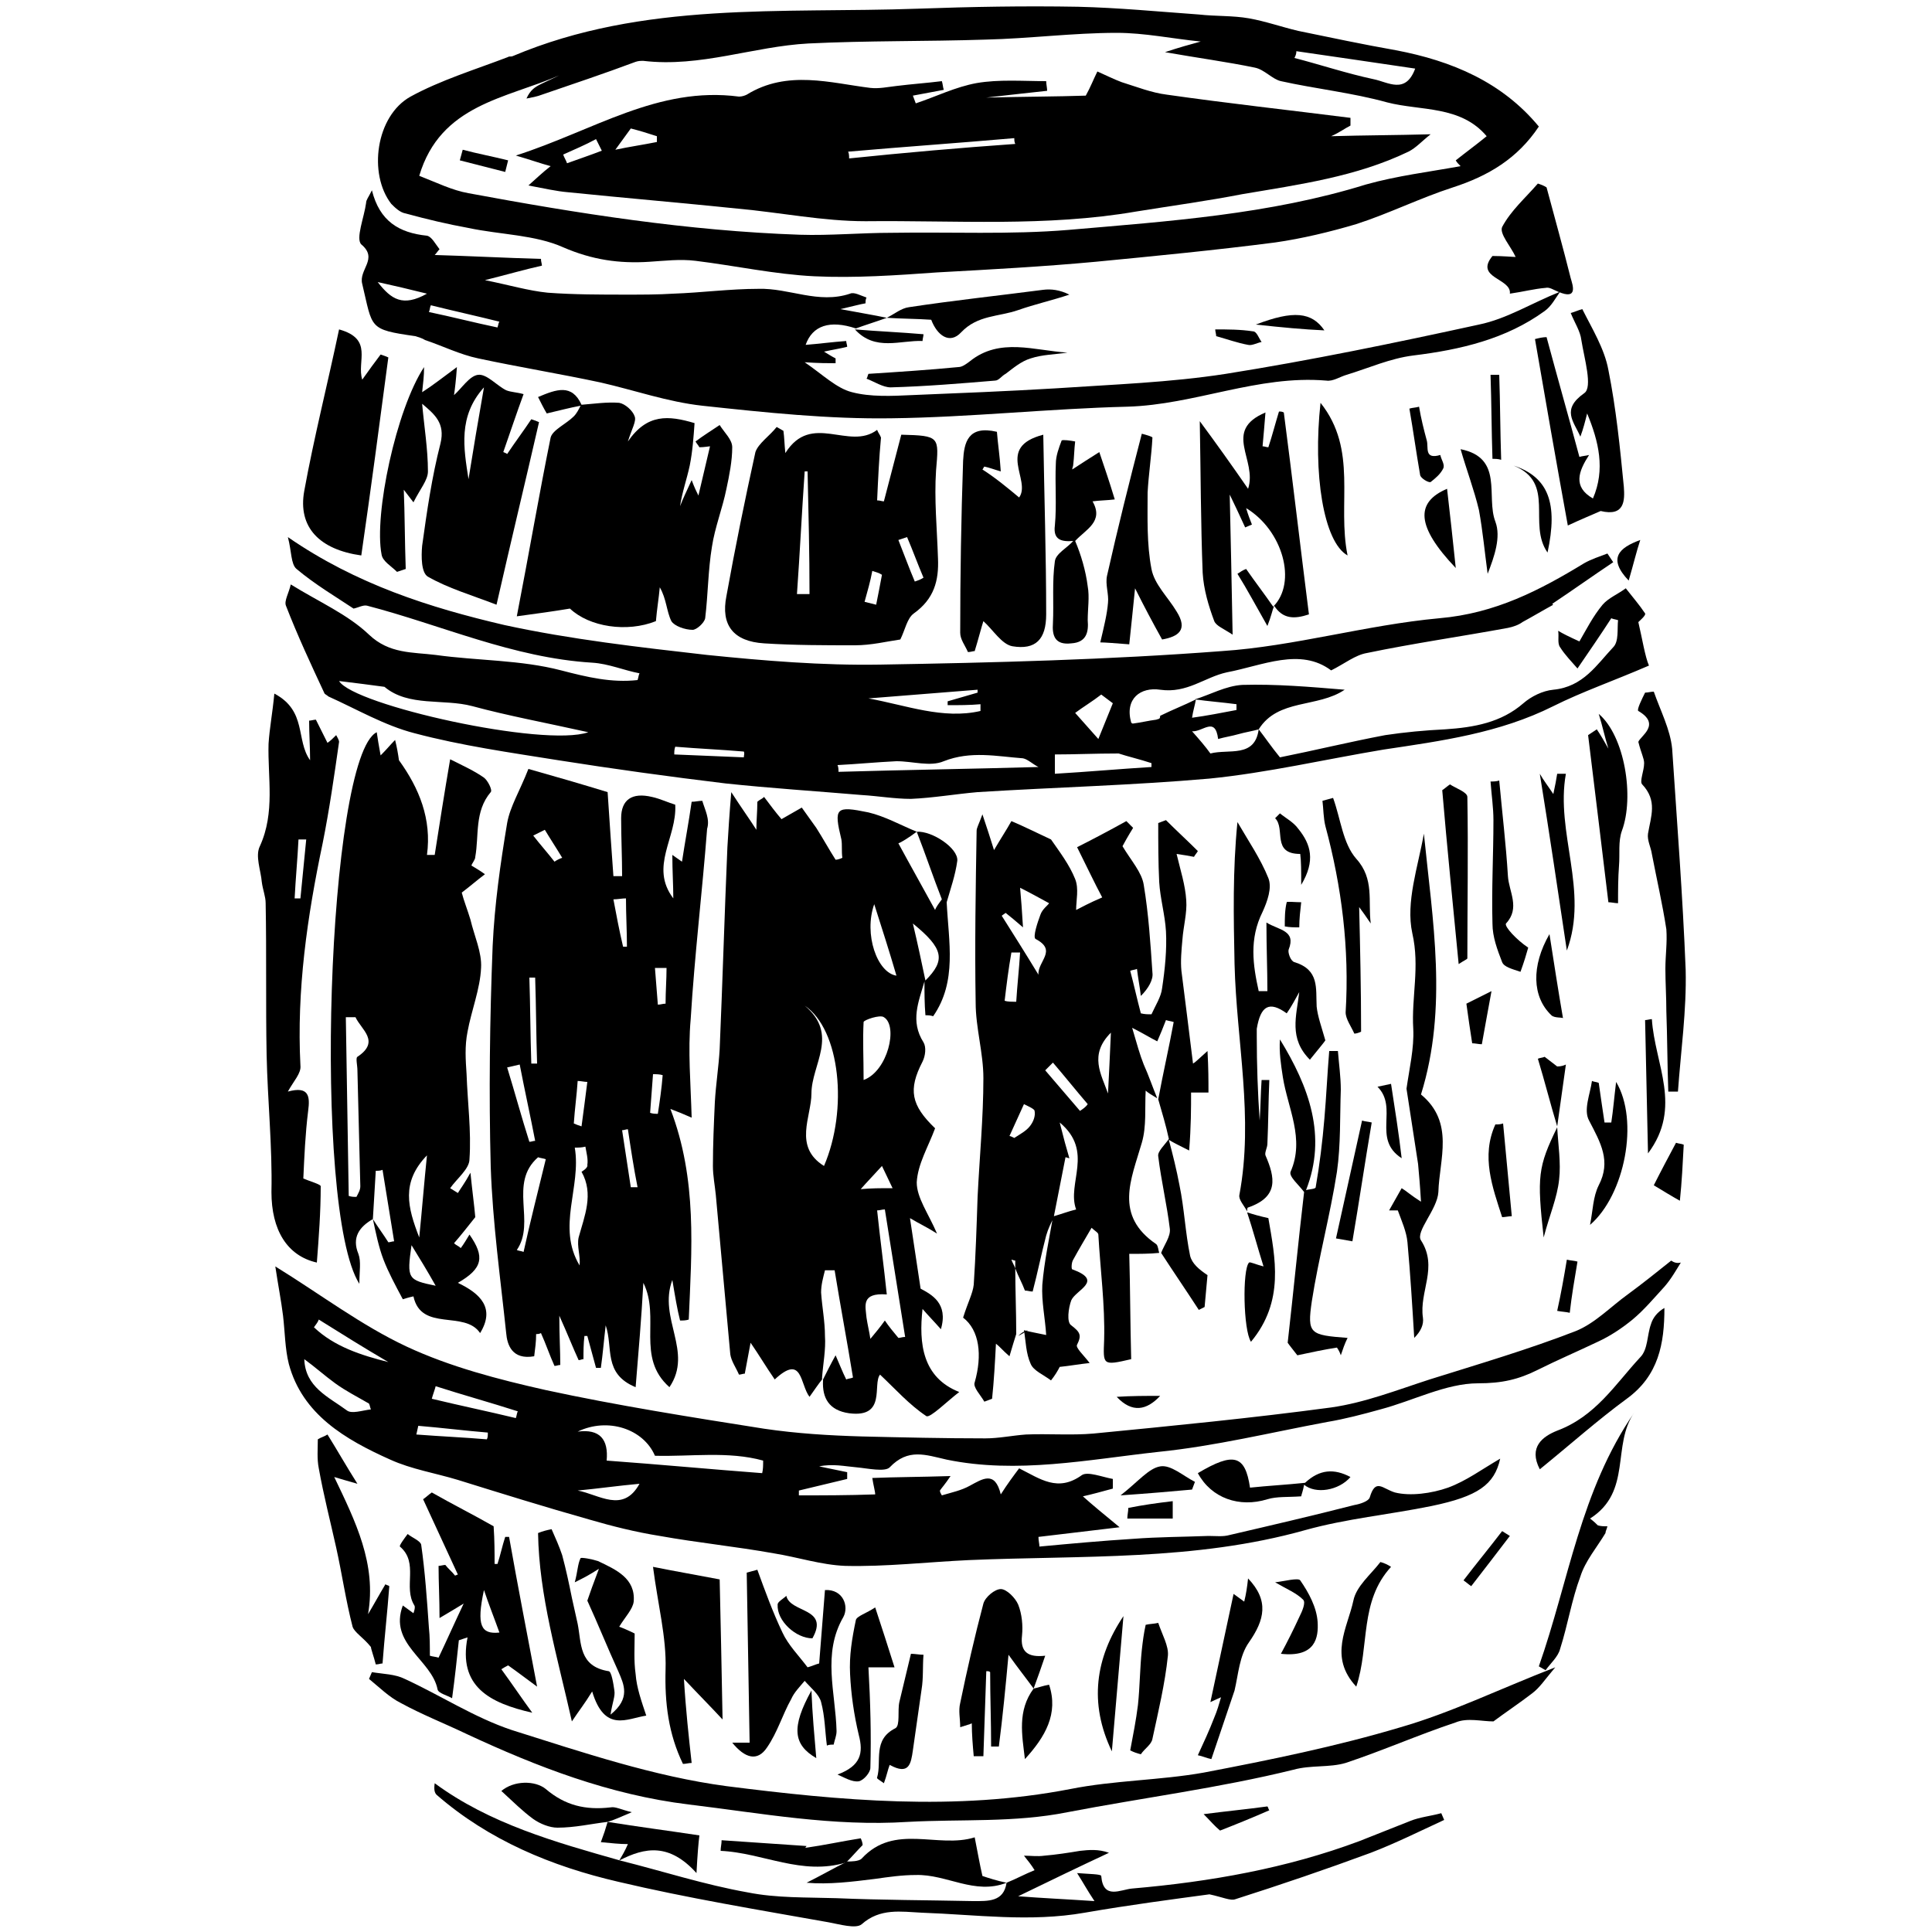 <?xml version="1.0" encoding="utf-8"?>
<!-- Generator: Adobe Illustrator 28.3.0, SVG Export Plug-In . SVG Version: 6.00 Build 0)  -->
<svg version="1.1" id="Layer_1" xmlns="http://www.w3.org/2000/svg" xmlns:xlink="http://www.w3.org/1999/xlink" x="0px" y="0px"
	 viewBox="0 0 200 200" style="enable-background:new 0 0 200 200;" xml:space="preserve">
<path d="M173,130.5c-1.5,1.2-3,2.4-4.5,3.5c-1.8,1.3-3.4,3-5.4,3.8c-4.9,1.9-10,3.4-15.1,5c-3.4,1.1-6.7,2.4-10.2,2.9
	c-8.2,1.1-16.4,1.9-24.6,2.7c-2.3,0.2-4.7,0-7,0.1c-1.4,0.1-2.8,0.4-4.2,0.4c-4.3,0-8.6-0.1-12.8-0.2c-3.4-0.1-6.7-0.3-10.1-0.8
	c-7.6-1.2-15.2-2.4-22.6-4c-4.9-1.1-9.9-2.4-14.4-4.5c-4.7-2.2-8.9-5.4-13.6-8.3c0.3,2,0.6,3.5,0.8,5.1c0.2,1.7,0.2,3.4,0.6,5
	c1.4,5.2,5.8,7.8,10.5,9.9c2.2,1,4.7,1.4,7,2.1c4.5,1.4,9,2.8,13.6,4.1c2.4,0.7,4.8,1.3,7.3,1.7c3.9,0.7,7.9,1.1,11.8,1.8
	c2.5,0.4,4.9,1.2,7.4,1.3c4.2,0.1,8.5-0.4,12.8-0.6c11.7-0.5,23.4,0.1,34.8-3.1c4.3-1.2,8.7-1.6,13.1-2.5c4.8-1,6.5-2.2,7.1-4.9
	c-1.9,1.1-3.5,2.3-5.4,3c-1.7,0.6-3.9,0.9-5.5,0.5c-1.3-0.4-2-1.5-2.6,0.5c-0.1,0.4-1,0.7-1.6,0.8c-4.3,1.1-8.6,2.1-12.9,3.1
	c-0.7,0.2-1.4,0.1-2.2,0.1c-2.6,0.1-5.2,0.1-7.8,0.3c-3.2,0.2-6.5,0.5-9.7,0.8c0-0.3-0.1-0.6-0.1-1c2.5-0.3,5-0.6,8.4-1
	c-1.7-1.4-2.8-2.3-3.8-3.2c0.9-0.2,2-0.5,3.1-0.8c0-0.3,0-0.7,0-1c-1.1-0.2-2.6-0.8-3.2-0.4c-2.5,1.8-4.3,0.4-6.5-0.7
	c-0.6,0.8-1.2,1.6-1.9,2.7c-0.6-2.5-1.9-1.6-3.2-0.9c-0.9,0.5-1.9,0.7-2.9,1c-0.1-0.2-0.2-0.3-0.2-0.5c0.2-0.3,0.5-0.6,1.1-1.5
	c-3.1,0.1-5.7,0.1-8.1,0.2c0.1,0.7,0.3,1.4,0.3,1.7c-2.9,0.1-5.4,0.1-7.9,0.1c0-0.2,0-0.3,0-0.5c1.7-0.4,3.3-0.8,5-1.2
	c0-0.2,0-0.5,0-0.7c-1-0.2-1.9-0.4-2.9-0.6c1.4-0.3,2.7,0,3.9,0.1c1.1,0.1,2.9,0.5,3.4,0c1.9-2,3.7-1.3,5.9-0.8
	c7.3,1.5,14.6,0,21.9-0.8c5.9-0.6,11.6-2,17.5-3.1c1.8-0.3,3.7-0.8,5.5-1.3c3.4-0.9,6.8-2.7,10.1-2.7c2.5,0,4.2-0.4,6.2-1.4
	c2-1,4.1-1.9,6.2-2.9c1.3-0.6,2.5-1.4,3.6-2.3c1.2-1,2.2-2.2,3.3-3.4c0.7-0.8,1.2-1.7,1.7-2.5C173.6,130.8,173.3,130.7,173,130.5z
	 M35.9,146c-1.9-1.4-4.3-2.4-4.4-5.3c1.1,0.8,2.1,1.7,3.2,2.5c1.1,0.8,2.3,1.4,3.5,2.1c0.1,0.2,0.1,0.4,0.2,0.6
	C37.5,146,36.4,146.4,35.9,146z M32.5,137.4c0.2-0.3,0.4-0.5,0.5-0.8c2.4,1.5,4.8,3,7.2,4.4C37.4,140.3,34.6,139.4,32.5,137.4z
	 M50.4,149c-2.3-0.2-4.7-0.3-7.3-0.5c0,0,0.2-0.9,0.2-0.9c2.4,0.2,4.8,0.5,7.2,0.7C50.5,148.6,50.5,148.8,50.4,149z M53.4,146.8
	c-2.9-0.7-5.8-1.3-8.7-2c0.1-0.4,0.3-0.9,0.4-1.3c2.8,0.9,5.7,1.7,8.5,2.6C53.5,146.3,53.5,146.5,53.4,146.8z M59.8,154.3
	c2.1-0.2,4.2-0.5,6.4-0.7C64.5,156.7,62,154.7,59.8,154.3z M78.9,152.5c-5.3-0.4-10.6-0.9-16.1-1.3c0.2-2.2-0.7-3.3-3-3
	c3.1-1.5,6.8-0.3,8,2.5c3.7,0.1,7.6-0.5,11.2,0.5C79,151.7,79,152.1,78.9,152.5z"/>
<path d="M129,52.6c0.2,0.7,0.4,1.2,0.6,1.7c-0.2,0.1-0.5,0.2-0.7,0.3c-0.6-1.3-1.2-2.6-1.6-3.4c0.1,4.3,0.2,9.1,0.3,14.5
	c-0.9-0.6-1.7-0.9-1.9-1.4c-0.6-1.6-1.1-3.3-1.2-5c-0.2-5.1-0.2-10.3-0.3-15.7c1.7,2.3,3.2,4.4,5,7c1-3-2.7-6,1.8-7.9
	c-0.1,1.3-0.2,2.4-0.3,3.5c0.2,0,0.4,0.1,0.6,0.1c0.4-1.2,0.7-2.4,1.1-3.7c0.2,0,0.3,0,0.5,0.1c0.9,6.9,1.7,13.8,2.6,20.9
	c-1.5,0.5-2.7,0.5-3.6-0.9c-0.2,0.5-0.3,1.1-0.7,2.1c-1.2-2.1-2.1-3.8-3.1-5.4c0.3-0.2,0.6-0.4,0.9-0.5c0.9,1.3,1.9,2.6,2.8,3.9
	C134.3,60.3,132.8,54.9,129,52.6z"/>
<path d="M65.8,173.3c-0.2-1.4-0.1-2.8-0.1-4.2c-0.6-0.3-1.3-0.6-1.6-0.7c0.6-1,1.4-1.8,1.5-2.6c0.2-2.4-1.8-3.3-3.7-4.2
	c-0.6-0.2-1.7-0.4-1.8-0.3c-0.3,0.6-0.3,1.4-0.6,2.5c1-0.5,1.4-0.7,2.5-1.4c-0.6,1.6-0.9,2.4-1.2,3.3h0c1.1,2.4,2.1,4.9,3.2,7.3
	c0.6,1.4,1.3,2.8-0.8,4.5c0.2-1.3,0.5-1.9,0.4-2.5c-0.1-0.7-0.3-2-0.6-2c-3.1-0.5-2.8-2.9-3.2-4.9c-0.2-0.9-0.4-1.8-0.6-2.7
	c0,0,0,0,0,0c-0.3-1.5-0.6-2.9-1-4.4c-0.3-0.9-0.7-1.8-1.1-2.7c-0.5,0.1-0.9,0.2-1.4,0.4c0.1,6.5,2,12.8,3.5,19.5
	c0.8-1.2,1.3-1.8,2.1-3.1c1.3,4.3,3.6,2.8,5.6,2.5C66.4,176.1,65.9,174.7,65.8,173.3z"/>
<path d="M169.6,64.4c0.2-0.2,0.8-0.7,0.7-0.9c-0.6-0.9-1.3-1.7-2-2.6c-0.8,0.6-1.8,1-2.4,1.7c-1,1.2-1.7,2.6-2.4,3.8
	c-1.1-0.5-1.7-0.8-2.2-1.1c0.1,0.6-0.1,1.3,0.2,1.7c0.5,0.8,1.2,1.5,1.8,2.2c1.3-1.9,2.4-3.5,3.5-5.2c0.2,0.1,0.4,0.1,0.7,0.2
	c-0.1,0.9,0.1,2.2-0.5,2.8c-1.7,1.8-3.1,4.1-6.2,4.4c-1.1,0.1-2.3,0.7-3.1,1.4c-2.3,2-5.1,2.5-8.1,2.7c-2.1,0.1-4.2,0.3-6.2,0.6
	c-3.7,0.7-7.4,1.6-10.9,2.3c-0.9-1.1-1.5-2-2.2-2.9c0,0,0,0,0,0c-0.4,3-3.1,2-5,2.5c-0.5-0.7-1.1-1.4-1.9-2.3
	c1.1,0.1,2.4-1.6,2.7,0.8c0.7-0.2,1.4-0.3,2.1-0.5c0.7-0.2,1.4-0.3,2.1-0.5c0,0,0,0,0,0l0,0l0,0c2-3.2,6.1-2.2,8.9-4.1
	c-3.6-0.3-7.1-0.6-10.6-0.5c-1.7,0.1-3.3,1-4.9,1.5c0,0,0,0,0,0c1.4,0.2,2.8,0.3,4.3,0.5c0,0.2,0,0.4,0,0.6
	c-1.6,0.3-3.1,0.6-4.6,0.8c0.1-0.7,0.3-1.3,0.4-1.9c0,0,0,0,0,0l0,0c-1.2,0.6-2.5,1.1-3.7,1.7c0,0.4-0.2,0.3-0.4,0.4
	c-0.8,0.1-1.6,0.3-2.4,0.4c-0.1,0-0.1,0-0.2-0.1c-0.7-2.5,1-3.7,3-3.4c2.8,0.4,4.6-1.3,6.9-1.8c3.7-0.7,7.6-2.6,10.8-0.2
	c1.4-0.7,2.5-1.6,3.7-1.8c4.8-1,9.7-1.7,14.6-2.6c0.5-0.1,1.1-0.3,1.5-0.6c1.1-0.6,2.1-1.2,3.2-1.8c0,0-0.1,0-0.1-0.1
	c2.1-1.4,4.2-2.9,6.3-4.3c-0.2-0.3-0.4-0.6-0.6-0.9c-0.8,0.3-1.7,0.6-2.4,1c-4.6,2.8-9.2,5.2-15,5.7c-7.6,0.7-15,2.9-22.5,3.4
	c-11.8,0.9-23.6,1.2-35.4,1.4c-6,0.1-12-0.4-17.9-1c-7-0.8-14.1-1.6-21-3.1c-7.7-1.8-15.3-4.2-22.4-9.1c0.4,1.5,0.3,2.8,0.9,3.3
	c1.9,1.6,4.1,2.9,5.9,4.1c0.5-0.1,1-0.4,1.4-0.3c7.7,2,15.1,5.4,23.3,5.9c1.7,0.1,3.3,0.8,4.9,1.1c-0.1,0.2-0.1,0.4-0.2,0.7
	c-2.7,0.3-5.2-0.3-7.9-1c-4.2-1.1-8.7-1-13-1.6c-2.4-0.3-4.8-0.1-6.9-2.1c-2.2-2.1-5.2-3.4-8.1-5.2c-0.2,0.9-0.7,1.7-0.5,2.2
	c1.2,3.1,2.6,6.1,4,9.1c0.1,0.1,0.3,0.2,0.4,0.3c2.9,1.3,5.8,3,8.9,3.8c4.9,1.3,9.9,2,14.9,2.8c5.7,0.9,11.5,1.7,17.3,2.4
	c4.7,0.5,9.4,0.8,14.1,1.2c1.7,0.1,3.4,0.4,5.1,0.4c2.3-0.1,4.6-0.5,6.9-0.7c8-0.5,16-0.7,24-1.4c6-0.6,12-2,18-3
	c6-0.9,12-1.7,17.6-4.5c3-1.5,6.2-2.6,9.9-4.2C170.3,68,170,66.1,169.6,64.4z M35.1,70.5c1.7,0.2,3.2,0.4,4.7,0.6
	c2.5,2.1,6.1,1.2,9.1,2c3.7,1,7.5,1.7,12,2.7C56.3,77.4,36.6,73,35.1,70.5z M114,71.9c0.4,0.3,0.8,0.6,1.2,0.9
	c-0.5,1.2-1,2.5-1.5,3.7c-0.8-0.9-1.6-1.8-2.4-2.7C112.1,73.2,113.1,72.6,114,71.9z M101.2,71.4c0,0.1,0,0.2,0,0.3
	c-1,0.3-2.1,0.6-3.1,0.9c0,0.1,0,0.3,0,0.4c1.1,0,2.3,0,3.4-0.1c0,0.2,0,0.4,0,0.7c-3.9,0.9-7.7-0.6-11.6-1.3
	C93.7,72,97.4,71.7,101.2,71.4z M77,78.4c-2.4-0.1-4.8-0.2-7.2-0.3c0-0.3,0-0.5,0.1-0.8c2.4,0.2,4.8,0.3,7.1,0.5
	C77.1,78,77,78.2,77,78.4z M86.8,79.9c0-0.2,0-0.5-0.1-0.7c2-0.1,4-0.3,6.1-0.4c1.7,0,3.5,0.6,4.9,0c2.8-1.1,5.5-0.5,8.2-0.3
	c0.5,0.1,1,0.6,1.6,0.9C100.4,79.6,93.6,79.7,86.8,79.9z M109.2,80.1c0-0.6,0-1.3,0-2c2.1,0,4.1-0.1,6.6-0.1c0.9,0.3,2.2,0.6,3.4,1
	c0,0.1,0,0.2,0,0.4C115.9,79.6,112.6,79.9,109.2,80.1z"/>
<path d="M72.7,82.9c-0.4,0-0.7,0.1-1.1,0.1c-0.3,2.1-0.7,4.2-1,6.2c0,0-0.3-0.2-1-0.7c0,1.7,0.1,3.1,0.1,4.5
	c-2.5-3.3,0.4-6.3,0.2-9.7c-0.7-0.2-1.5-0.6-2.4-0.8c-2.1-0.5-3.2,0.3-3.2,2.2c0,2,0.1,4,0.1,6c-0.3,0-0.6,0-0.9,0
	c-0.2-2.8-0.4-5.6-0.6-8.7c-2.6-0.8-5.7-1.7-8.2-2.4c-0.9,2.3-1.9,3.9-2.2,5.6c-0.7,4.2-1.3,8.4-1.5,12.7
	c-0.3,7.6-0.4,15.3-0.2,22.9c0.2,5.8,1,11.5,1.6,17.2c0.1,1.2,0.6,2.8,2.9,2.4c0.1-0.8,0.2-1.5,0.2-2.3c0.2,0,0.3,0,0.5-0.1
	c0.5,1.1,0.9,2.3,1.4,3.4c0.2,0,0.4-0.1,0.6-0.1c0-1.5-0.1-3-0.1-5.1c0.9,2,1.4,3.3,2,4.6c0.2,0,0.3-0.1,0.5-0.1
	c0-0.8,0-1.6,0.1-2.4c0.1,0,0.2,0,0.3,0c0.3,1.1,0.6,2.2,0.9,3.3c0.2,0,0.3,0,0.5,0c0.2-1.4,0.3-2.7,0.5-4.4c0.8,2.3-0.3,5,3.1,6.4
	c0.3-3.7,0.6-7.1,0.8-10.8c1.8,3.6-0.8,7.7,2.7,10.8c2.5-3.7-1.2-7.1,0.3-11.1c0.3,1.8,0.5,3,0.8,4.2c0.3,0,0.6,0,0.9-0.1
	c0.3-7.2,0.9-14.5-1.9-21.8c0.8,0.3,1.3,0.5,2.2,0.9c-0.1-3.6-0.4-6.9-0.1-10.2c0.4-6.6,1.2-13.2,1.7-19.7
	C73.5,84.8,73,83.9,72.7,82.9z M54.8,101.2c0.2,0,0.4,0,0.6,0c0.1,3,0.1,5.9,0.2,8.9c-0.2,0-0.4,0-0.6,0
	C54.9,107.2,54.9,104.2,54.8,101.2z M52.5,110.5c0.4-0.1,0.9-0.2,1.3-0.3c0.5,2.6,1.1,5.3,1.6,7.9c-0.2,0-0.4,0.1-0.6,0.1
	C54,115.7,53.3,113.1,52.5,110.5z M54.2,129.6c-0.2-0.1-0.5-0.1-0.7-0.2c2-2.9-0.9-6.9,2.2-9.6c0.3,0.1,0.5,0.1,0.8,0.2
	C55.7,123.3,54.9,126.4,54.2,129.6z M57.4,89.2c-0.7-0.9-1.5-1.8-2.2-2.7c0.4-0.2,0.8-0.4,1.2-0.6c0.6,1,1.2,1.9,1.8,2.9
	C57.9,88.9,57.7,89,57.4,89.2z M60.2,121.3c1.3,2.3,0.3,4.6-0.3,6.8c-0.2,0.9,0.2,1.9,0.1,2.9c-2.4-4,0.2-8.1-0.5-12.2
	c0.4,0,0.7,0,1.1-0.1c0.1,0.6,0.3,1.3,0.2,1.9C60.9,120.9,60.2,121.3,60.2,121.3z M60.2,116.6c-0.3-0.1-0.6-0.2-0.8-0.3
	c0.1-1.5,0.3-2.9,0.4-4.4c0.3,0,0.7,0.1,1,0.1C60.6,113.6,60.4,115.1,60.2,116.6z M63.5,93.1c0.4,0,0.9-0.1,1.3-0.1
	c0,1.7,0.1,3.3,0.1,5c-0.1,0-0.3,0-0.4,0C64.1,96.3,63.8,94.7,63.5,93.1z M65.3,122.9c-0.3-2-0.6-3.9-0.9-5.9c0.2,0,0.4-0.1,0.6-0.1
	c0.3,2,0.6,4,1,6C65.7,122.9,65.5,122.9,65.3,122.9z M68.1,115.3c-0.3,0-0.5,0-0.8-0.1c0.1-1.3,0.2-2.7,0.3-4c0.3,0,0.7,0,1,0.1
	C68.5,112.6,68.3,114,68.1,115.3z M68.9,103.9c-0.3,0-0.5,0.1-0.8,0.1c-0.1-1.3-0.2-2.5-0.3-3.8c0.4,0,0.8,0,1.2,0
	C69,101.4,68.9,102.6,68.9,103.9z"/>
<g>
	<path d="M123.3,113.1c0.8,0,1.3,0,1.8,0c0-1.3,0-2.5-0.1-4.3c-1,0.9-1.3,1.2-1.5,1.3c-0.4-3.3-0.8-6.4-1.2-9.6
		c-0.1-1,0-2.1,0.1-3.2c0.1-1.4,0.5-2.8,0.4-4.1c-0.1-1.6-0.6-3.1-1-4.8c0.7,0.1,1.3,0.2,1.8,0.3c0.1-0.2,0.3-0.4,0.4-0.6
		c-1.1-1.1-2.2-2.1-3.3-3.2c-0.3,0.1-0.5,0.2-0.8,0.3c0,2,0,4.1,0.1,6.1c0.1,1.7,0.6,3.4,0.7,5.1c0.1,1.9-0.1,3.9-0.4,5.9
		c-0.1,0.9-0.7,1.8-1.1,2.7c-0.4,0-0.7,0-1.1-0.1c-0.4-1.5-0.7-2.9-1.1-4.4c0.2-0.1,0.5-0.1,0.7-0.2c0.1,0.9,0.3,1.9,0.4,2.8
		c0.8-0.8,1.3-1.7,1.2-2.4c-0.2-3-0.4-6.1-0.9-9.1c-0.2-1.3-1.3-2.5-2.2-4c0.1-0.2,0.6-1.1,1.1-1.9c-0.2-0.2-0.5-0.5-0.7-0.7
		c-1.8,1-3.7,2-5.1,2.7c1,2,1.8,3.7,2.6,5.2c-1.4,0.6-2.1,1-2.7,1.3c0-1,0.3-2.2-0.1-3.2c-0.6-1.5-1.6-2.8-2.5-4.1
		c-1.3-0.6-2.9-1.4-4.1-1.9c-0.5,0.9-1.1,1.8-1.8,3c-0.4-1.3-0.7-2.2-1.2-3.7c-0.4,1.1-0.6,1.4-0.6,1.7c-0.1,5.9-0.2,11.9-0.1,17.8
		c0,2.6,0.8,5.2,0.8,7.8c0,4.1-0.4,8.2-0.6,12.3c-0.1,3-0.2,6.1-0.4,9.1c-0.1,0.9-0.6,1.8-1.1,3.4c1.7,1.3,2,3.9,1.2,6.7
		c-0.2,0.5,0.6,1.3,1,2c0.3-0.1,0.5-0.2,0.8-0.3c0.2-1.9,0.3-3.8,0.4-5.7c0.4,0.3,0.7,0.7,1.4,1.3c0.3-1,0.5-1.7,0.7-2.3
		c0-2.3-0.1-4.6-0.1-6.8c-0.1-0.3-0.3-0.6-0.4-0.9c0.1,0,0.3,0.1,0.4,0.1c0,0.3,0,0.5,0,0.8c0.3,0.8,0.7,1.5,1,2.3
		c0.3,0,0.5,0.1,0.8,0.1c0.5-1.9,0.9-3.9,1.4-5.8c0.2-0.7,0.5-1.3,0.8-1.9c0,0,0-0.1,0-0.1l0,0c0,0,0,0,0,0c0,0,0,0,0,0
		c0.4-2,0.8-4.1,1.2-6.1c0.1,0,0.3,0.1,0.4,0.1c-0.3-1-0.6-2.1-1-3.7c3.6,3,0.7,6.3,1.7,9c-0.8,0.2-1.6,0.5-2.3,0.7c0,0,0,0,0,0
		c0,0,0,0.1-0.1,0.1c-0.4,2.3-0.9,4.6-1.1,7c-0.1,1.7,0.3,3.5,0.4,5.2c-0.9-0.2-1.6-0.3-2.3-0.5c0.2,1.2,0.2,2.4,0.7,3.5
		c0.3,0.7,1.3,1.1,2.1,1.7c0.4-0.5,0.7-1,0.9-1.4c1-0.1,2.1-0.3,3.1-0.4c-0.6-0.8-1.5-1.6-1.3-1.9c0.5-1,0.3-1.3-0.6-2
		c-0.5-0.3-0.3-1.8,0-2.6c0.5-1.1,3.4-2,0.1-3.2c-0.1,0-0.1-0.7,0.1-1c0.6-1.1,1.2-2.1,1.9-3.3c0.3,0.3,0.7,0.5,0.7,0.7
		c0.2,3.6,0.7,7.3,0.6,10.9c-0.1,2.6-0.2,2.7,2.8,2c-0.1-3.7-0.1-7.4-0.2-10.9c1,0,2.1,0,3.1-0.1c-0.1-0.3-0.1-0.7-0.3-0.9
		c-4.4-3-2.6-6.7-1.5-10.5c0.5-1.7,0.3-3.6,0.4-5.4c0.2,0.2,0.7,0.5,1.2,0.8c-0.5-1.2-0.9-2.4-1.4-3.5c-0.4-1-0.7-2.1-1.2-3.8
		c1.2,0.6,1.8,1,2.6,1.4c0.3-0.7,0.6-1.4,0.9-2.2c0.3,0.1,0.5,0.1,0.8,0.2c-0.5,2.7-1.1,5.3-1.6,8c0.4,1.4,0.8,2.7,1.1,4.1
		c-0.4,0.6-1.2,1.3-1.1,1.8c0.3,2.5,0.9,5,1.2,7.5c0.1,0.8-0.6,1.7-0.9,2.5c0,0,0,0,0,0c1.3,2,2.6,3.9,3.9,5.9
		c0.2-0.1,0.4-0.2,0.6-0.3c0.1-1.1,0.2-2.2,0.3-3.3c-0.9-0.6-1.6-1.2-1.8-2c-0.5-2.4-0.6-4.9-1.1-7.3c-0.3-1.6-0.7-3.2-1.1-4.7
		c0.5,0.3,1.1,0.6,2.1,1.1C123.3,116.6,123.3,114.7,123.3,113.1z M104,103.6c0.2-1.7,0.4-3.3,0.7-5c0.3,0,0.6,0,0.9,0
		c-0.1,1.7-0.3,3.4-0.4,5.1C104.7,103.7,104.3,103.7,104,103.6z M106.6,116.6c-0.4,0.5-1,0.8-1.6,1.2c-0.2-0.1-0.4-0.2-0.5-0.2
		c0.5-1.1,1-2.2,1.5-3.3c0.4,0.2,1.1,0.5,1.1,0.7C107.2,115.5,107,116.1,106.6,116.6z M103.7,94.8c0.1-0.1,0.3-0.2,0.4-0.3
		c0.5,0.4,1,0.8,1.8,1.5c-0.1-1.7-0.2-3-0.3-4.1c1,0.5,1.9,1,3,1.6c-0.1,0.2-0.7,0.6-0.9,1.2c-0.3,0.8-0.8,2.3-0.5,2.5
		c2.3,1.2,0.2,2.3,0.3,3.7C106.1,98.6,104.9,96.7,103.7,94.8z M111.8,115c-1.2-1.4-2.4-2.8-3.6-4.2c0.3-0.3,0.5-0.5,0.8-0.8
		c1.2,1.4,2.4,2.9,3.6,4.3C112.4,114.6,112.1,114.8,111.8,115z M114.7,113.2c-0.7-2-2-4,0.3-6.3
		C114.9,109.3,114.8,111.2,114.7,113.2z"/>
	<path d="M106.4,137.7c-0.3,0.2-0.6,0.4-1,0.6C105.7,138,106,137.8,106.4,137.7L106.4,137.7z"/>
</g>
<path d="M153.1,33.6c-8.7,1.9-17.4,3.7-26.2,5.1c-5.8,0.9-11.7,1.1-17.6,1.5c-5,0.3-10,0.5-14.9,0.7c-2.1,0.1-4.3,0.2-6.2-0.3
	c-1.6-0.4-3-1.8-4.9-3.1c1.5,0.1,2.4,0.1,3.2,0.1c0-0.2,0-0.3,0-0.5c-0.4-0.2-0.7-0.4-1.2-0.7c0.9-0.2,1.6-0.3,2.4-0.5
	c0-0.2-0.1-0.4-0.1-0.6c-1.4,0.1-2.9,0.3-4.2,0.4c0.7-2,2.5-2.6,5.2-1.7c0,0,0,0,0,0c1.1-0.4,2.1-0.7,3.2-1.1
	c-1.4-0.3-2.7-0.5-4.8-0.9c1.3-0.3,2-0.5,2.6-0.6c0-0.2,0-0.4,0.1-0.6c-0.6-0.2-1.3-0.6-1.7-0.4c-3.3,1.1-6.3-0.6-9.5-0.5
	c-2.9,0-5.9,0.4-8.8,0.5c-1.6,0.1-3.2,0.1-4.8,0.1c-2.7,0-5.5,0-8.2-0.2c-2-0.2-4-0.8-6.5-1.3c2.4-0.6,4.1-1.1,5.9-1.5
	c0-0.2-0.1-0.4-0.1-0.7c-3.7-0.1-7.3-0.3-11-0.4c0.2-0.2,0.3-0.4,0.5-0.6c-0.4-0.5-0.8-1.3-1.3-1.4c-2.9-0.3-4.9-1.5-5.7-4.7
	c-0.4,0.8-0.6,1-0.6,1.3c-0.2,1.5-1.1,3.7-0.5,4.3c1.8,1.5-0.3,2.6,0.1,4.1c1.1,4.6,0.6,4.7,5.5,5.4c0.3,0.1,0.7,0.2,1,0.4
	c1.8,0.6,3.6,1.5,5.5,1.9c4.2,0.9,8.5,1.6,12.7,2.5c3.5,0.8,6.9,2,10.5,2.4c6.5,0.7,13.1,1.4,19.6,1.3c8.1-0.1,16.3-1,24.4-1.2
	c7-0.2,13.5-3.3,20.6-2.7c0.7,0.1,1.4-0.4,2.1-0.6c2.3-0.7,4.5-1.7,6.9-2c4.9-0.6,9.6-1.7,13.6-4.6c0.7-0.5,1.1-1.3,1.6-2
	C158.5,31.4,156,33,153.1,33.6z M39.1,29.2c1.8,0.4,3.1,0.7,5.1,1.2C41.7,31.8,40.5,31,39.1,29.2z M51.5,33.9
	c-2.4-0.5-4.7-1.1-7.1-1.6c0.1-0.2,0.1-0.5,0.2-0.7c2.4,0.6,4.7,1.1,7.1,1.7C51.6,33.4,51.6,33.6,51.5,33.9z"/>
<path d="M96.9,48.7c0.3-3.5,0.4-3.6-3.6-3.7c-0.6,2.3-1.2,4.6-1.8,6.9c-0.2,0-0.4-0.1-0.7-0.1c0.1-2.2,0.2-4.4,0.4-6.5
	c-0.1-0.3-0.3-0.5-0.4-0.8c-2.9,2.2-6.8-1.9-9.5,2.4c-0.1-0.9-0.1-1.6-0.2-2.3c-0.2-0.1-0.5-0.3-0.7-0.4c-0.7,0.9-1.9,1.7-2.2,2.6
	c-1.1,5-2.1,9.9-3,14.9c-0.6,3,0.7,4.7,3.9,4.9c3.1,0.2,6.3,0.2,9.4,0.2c1.7,0,3.3-0.4,4.7-0.6c0.5-1,0.7-2.2,1.4-2.7
	c2.1-1.5,2.6-3.4,2.5-5.7C97,54.7,96.7,51.7,96.9,48.7z M83.8,61.5c-0.4,0-0.9,0-1.3,0c0.3-4.2,0.5-8.4,0.8-12.7c0.1,0,0.2,0,0.3,0
	C83.7,53.1,83.8,57.3,83.8,61.5z M90.7,62.6c-0.4-0.1-0.8-0.2-1.2-0.3c0.3-1.1,0.6-2.1,0.8-3.2c0.3,0.1,0.7,0.2,1,0.4
	C91.1,60.6,90.9,61.6,90.7,62.6z M94.7,60.2c-0.6-1.4-1.1-2.8-1.7-4.3c0.3-0.1,0.6-0.2,0.9-0.3c0.6,1.4,1.1,2.8,1.7,4.2
	C95.3,60,95,60.1,94.7,60.2z"/>
<path d="M35.1,76.8c0-0.2-0.2-0.5-0.3-0.7c-0.3,0.3-0.6,0.6-0.9,0.8c-0.4-0.8-0.8-1.6-1.2-2.4c-0.2,0-0.5,0.1-0.7,0.1
	c0,1.4,0.1,2.7,0.1,4.1c-1.5-2.1-0.3-5.1-3.7-6.9c-0.2,2.1-0.5,3.6-0.6,5.2c-0.1,3.5,0.7,7.1-0.9,10.6c-0.5,1,0.1,2.5,0.2,3.7
	c0.1,0.8,0.4,1.5,0.4,2.2c0.1,5.2,0,10.5,0.1,15.7c0.1,4.7,0.6,9.5,0.5,14.2c0,3.9,1.6,6.6,4.7,7.3c0.2-2.6,0.4-5.2,0.4-7.9
	c0-0.2-1.1-0.5-1.8-0.8c0.1-2.2,0.2-4.6,0.5-7c0.2-1.5,0.1-2.6-2.1-2c0.6-1.1,1.4-1.9,1.3-2.7c-0.4-7.8,0.7-15.4,2.3-23
	C34.1,83.8,34.6,80.3,35.1,76.8z M31.1,93c-0.2,0-0.4,0-0.6,0c0.1-2,0.3-4.1,0.4-6.1c0.3,0,0.5,0,0.8,0C31.5,88.9,31.3,91,31.1,93z"
	/>
<path d="M55,43.4c-0.8,1.2-1.7,2.4-2.5,3.6c-0.1-0.1-0.2-0.1-0.4-0.2c0.7-2,1.4-4.1,2.1-6c-0.7-0.2-1.3-0.2-1.8-0.4
	c-1-0.5-2-1.7-2.9-1.6c-0.9,0.1-1.7,1.4-2.5,2.1c0.1-0.7,0.2-1.5,0.3-2.9c-1.5,1.1-2.5,1.9-3.6,2.6c0.1-0.9,0.2-1.7,0.2-2.6
	c-2.9,4.4-5.2,15.3-4.4,19.4c0.1,0.7,1,1.2,1.6,1.8c0.3-0.1,0.6-0.2,0.9-0.3c-0.1-2.9-0.1-5.8-0.2-8.2c0,0,0.3,0.4,1,1.3
	c0.7-1.4,1.5-2.3,1.5-3.2c0-2.3-0.4-4.7-0.6-7c1.3,1.1,2.4,2,1.9,4.1c-0.9,3.5-1.4,7-1.9,10.6c-0.1,1.1-0.1,2.8,0.6,3.2
	c2.1,1.2,4.5,1.9,7.1,2.9c1.5-6.6,3-12.8,4.4-18.9C55.6,43.6,55.3,43.5,55,43.4z M48.5,49.6c-0.5-3.2-1.1-6.5,1.6-9.5
	C49.5,43.5,49,46.5,48.5,49.6z"/>
<path d="M52.6,172.4c1,0.7,1.9,1.4,3,2.2c-1-5.3-2-10.4-2.9-15.5c-0.1,0-0.3,0-0.4,0c-0.3,0.9-0.5,1.9-0.8,2.8c-0.1,0-0.2,0-0.3,0
	c0-1.2,0-2.4-0.1-3.9c-2.1-1.2-4.3-2.3-6.4-3.5c-0.3,0.2-0.6,0.5-0.9,0.7c1.2,2.6,2.4,5.2,3.6,7.8c-0.1,0-0.2,0.1-0.3,0.1
	c-0.3-0.4-0.7-0.7-1-1.1c-0.2,0-0.5,0.1-0.7,0.1c0,1.7,0.1,3.4,0.1,5.4c1-0.6,1.7-1,2.5-1.5c-0.9,1.9-1.7,3.7-2.6,5.6
	c-0.3-0.1-0.6-0.1-0.9-0.2c0-1,0-2-0.1-2.9c-0.2-2.9-0.4-5.8-0.8-8.6c-0.1-0.4-0.9-0.7-1.4-1.1c-0.3,0.4-0.9,1.2-0.8,1.3
	c2,1.7,0.3,4.2,1.5,6.1c0.1,0.2,0,0.5-0.1,0.8c-0.4-0.3-0.7-0.5-1.1-0.8c-1.5,4,3,5.6,3.6,8.7c0.1,0.4,1,0.6,1.5,0.9
	c0.3-2.2,0.5-4.1,0.7-6c0.3-0.1,0.6-0.2,0.9-0.3c-1,5.1,2.3,6.8,6.7,7.8c-1.1-1.5-2.1-3-3.2-4.5C52.2,172.6,52.4,172.5,52.6,172.4z
	 M50.1,164.6c0.5,1.5,1.1,3,1.6,4.4C49.8,169.2,49.3,168.3,50.1,164.6z"/>
<path d="M50.8,82c0.2-0.2-0.3-1.2-0.7-1.5c-1-0.7-2.1-1.2-3.5-1.9c-0.6,3.5-1.1,6.7-1.6,9.9c-0.3,0-0.5,0-0.8,0
	c0.5-3.7-0.8-6.9-2.9-9.8c-0.1-0.7-0.2-1.3-0.4-2.1c-0.5,0.5-0.8,0.9-1.5,1.6c-0.2-1.1-0.3-1.7-0.4-2.4c-5.1,2.5-6.7,49.4-1.8,57.1
	c0-1.3,0.2-2.3-0.1-3.1c-0.7-1.7,0.1-2.8,1.5-3.6c0,0,0,0,0,0l0,0c0,0,0,0,0,0c0,0,0,0,0,0c0.1-1.7,0.2-3.4,0.3-5
	c0.2,0,0.5,0,0.7-0.1c0.4,2.5,0.8,4.9,1.2,7.4c-0.2,0-0.4,0.1-0.6,0.1c-0.5-0.8-1.1-1.6-1.6-2.4c0,0,0,0,0,0c0,0,0,0,0,0
	c0.3,1.4,0.6,2.9,1.1,4.2c0.5,1.3,1.2,2.6,2,4.1c0,0,0.6-0.2,1.1-0.3c0.8,3.7,5.3,1.4,6.9,3.8c1.6-2.6,0-4.1-2.3-5.2
	c2.6-1.5,2.8-2.7,1.2-5c-0.3,0.5-0.6,1-0.9,1.4c-0.2-0.2-0.5-0.3-0.7-0.5c0.7-0.8,1.4-1.7,2.2-2.7c-0.1-1.2-0.3-2.6-0.5-4.6
	c-0.6,1.1-1,1.6-1.3,2.1c-0.3-0.2-0.5-0.3-0.8-0.5c0.7-1,2-2,2-3c0.2-2.9-0.2-5.9-0.3-8.8c-0.1-1.5-0.2-2.9,0.1-4.4
	c0.4-2.2,1.3-4.4,1.4-6.6c0.1-1.6-0.7-3.3-1.1-5c-0.3-1-0.7-2-0.9-2.8c0.8-0.6,1.6-1.3,2.4-1.9c-0.4-0.3-0.9-0.6-1.4-0.9
	c0.1-0.3,0.4-0.6,0.4-0.9C49.6,86.5,49.1,84,50.8,82z M37,109.4c-0.2,0.1,0,0.9,0,1.4c0.1,4,0.2,8,0.3,12c0,0.4-0.2,0.7-0.4,1.1
	c-0.3,0-0.5,0-0.8-0.1c-0.1-6.2-0.2-12.3-0.3-18.5c0.3,0,0.6,0,1,0C37.4,106.6,39.4,107.8,37,109.4z M44.2,119.6
	c-0.3,2.9-0.5,5.5-0.8,8.5C42.2,125,41.5,122.4,44.2,119.6z M42.6,128.9c0.8,1.3,1.6,2.6,2.5,4.2C42.2,132.5,42.1,132.4,42.6,128.9z
	"/>
<path d="M94.9,86.1c0.9,2.3,1.7,4.7,2.6,7c-0.3,0.4-0.6,0.8-0.7,1.1c-1.2-2.2-2.5-4.5-3.8-6.9C93.3,87.2,94.1,86.7,94.9,86.1
	c-1.7-0.7-3.3-1.6-5-2c-3.4-0.7-3.6-0.5-2.8,2.8c0.1,0.6,0,1.2,0.1,1.9c-0.2,0.1-0.5,0.2-0.7,0.2c-0.7-1.1-1.3-2.2-2-3.3
	C84,85,83.5,84.3,83,83.6c-0.7,0.4-1.4,0.8-2.1,1.2c-0.6-0.7-1.2-1.5-1.8-2.3c-0.2,0.2-0.5,0.3-0.7,0.5c0,1-0.1,1.9-0.1,2.9
	c-0.7-1.1-1.5-2.2-2.6-3.9c-0.2,2.4-0.3,4-0.4,5.7c-0.3,7-0.5,13.9-0.8,20.9c-0.1,1.8-0.4,3.7-0.5,5.5c-0.1,2.2-0.2,4.4-0.2,6.6
	c0,1,0.2,2,0.3,3c0.5,5.5,1,11,1.5,16.5c0.1,0.7,0.6,1.4,0.9,2.1c0.2,0,0.4-0.1,0.6-0.1c0.2-1.1,0.4-2.1,0.6-3.2
	c0.9,1.3,1.6,2.5,2.5,3.8c2.9-2.7,2.6,0.5,3.6,1.8c0.5-0.7,0.9-1.3,1.3-1.8c0,0,0,0,0-0.1l0,0c0,0,0,0,0,0c0,0,0,0,0-0.1
	c0.1-1.4,0.4-2.9,0.3-4.3c0-1.5-0.3-3-0.4-4.5c0-0.8,0.2-1.5,0.4-2.3c0.3,0,0.6,0,1,0c0.6,3.7,1.3,7.4,1.9,11.1
	c-0.2,0.1-0.5,0.1-0.7,0.2c-0.4-0.8-0.7-1.6-1.1-2.5c-0.5,0.9-0.9,1.7-1.3,2.5c0,0,0,0.1,0,0.1c0,0,0,0,0,0
	c-0.1,1.8,0.6,3.1,2.7,3.4c3.9,0.5,2.4-3,3.2-4c1.6,1.5,3,3.1,4.8,4.3c0.4,0.2,2.1-1.5,3.4-2.5c-3.8-1.5-4.2-5-3.8-8.6
	c0.6,0.7,1.2,1.3,1.9,2.1c0.8-2.7-1-3.6-2.1-4.2c-0.4-2.6-0.7-4.7-1.1-7.3c1,0.6,1.7,0.9,2.8,1.6c-0.9-2.1-2.1-3.7-2.1-5.3
	c0.1-1.9,1.2-3.7,1.9-5.6c-2.5-2.4-2.8-4-1.3-6.9c0.3-0.6,0.4-1.5,0.1-2c-1.4-2.2-0.5-4.2,0.1-6.3c0,0,0-0.1,0-0.1l0,0
	c0,0,0,0.1,0,0.1c0,1.2,0,2.3,0.1,3.5c0.3,0,0.5,0,0.8,0.1c2.5-3.6,1.6-7.7,1.4-11.8c0.4-1.4,0.9-2.8,1.1-4.3
	C99.2,87.8,96.5,86,94.9,86.1z M85.3,120.7c-3.2-2-1.3-5.1-1.3-7.5c0-3,2.9-6.1-0.7-9.1C87,106.6,87.8,114.9,85.3,120.7z M90.5,93.6
	c0.8,2.5,1.6,5,2.3,7.4C90.8,100.7,89.4,96.7,90.5,93.6z M89.4,105.8c0-0.2,1.7-0.8,2.1-0.5c1.5,0.9,0.4,5.6-2.1,6.5
	C89.4,109.5,89.3,107.6,89.4,105.8z M91.3,120.7c0.4,0.8,0.7,1.5,1.1,2.3c-1.3,0-2.2,0-3.3,0.1C89.8,122.3,90.4,121.7,91.3,120.7z
	 M93,138.5c-0.5-0.6-1-1.2-1.4-1.8c-0.5,0.7-1,1.3-1.5,1.9c-0.1-0.7-0.3-1.5-0.4-2.2c-0.1-1.2-0.6-2.6,2.1-2.4
	c-0.3-2.9-0.7-5.8-1-8.7c0.3,0,0.5-0.1,0.8-0.1c0.7,4.4,1.4,8.8,2.1,13.2C93.4,138.4,93.2,138.5,93,138.5z M95.8,101.5
	C95.8,101.5,95.8,101.5,95.8,101.5C95.8,101.5,95.7,101.5,95.8,101.5C95.8,101.5,95.8,101.5,95.8,101.5c-0.4-1.9-0.8-3.8-1.3-5.9
	C97.7,98.2,97.9,99.4,95.8,101.5z"/>
<path d="M165.4,157.9c0.3,0.1,0.6,0.1,1,0.1c-0.1,0.4-0.2,0.5-0.2,0.7c-0.9,1.5-2.1,2.9-2.6,4.5c-0.9,2.4-1.3,5-2.1,7.5
	c-0.2,0.8-1,1.5-1.5,2.2c-0.2-0.1-0.5-0.3-0.7-0.4c3.1-8.8,4.3-18.2,9.9-26.3c-2.4,3.4-0.2,8.2-4.6,11
	C165,157.5,165.2,157.7,165.4,157.9z"/>
<path d="M168.4,144.8c-3,2.2-5.8,4.7-9,7.3c-1.2-2.3,0.3-3.4,1.8-4c4-1.5,6-4.8,8.6-7.6c0.8-0.8,0.7-2.3,1.1-3.4
	c0.2-0.7,0.7-1.3,1.4-1.7C172.3,139.1,171.7,142.4,168.4,144.8z"/>
<path d="M173.9,124.3c-0.9-0.5-1.7-1-2.7-1.6c0.7-1.4,1.5-2.9,2.3-4.4c0.3,0.1,0.6,0.1,0.8,0.2C174.2,120.4,174.1,122.4,173.9,124.3
	z"/>
<path d="M170.6,119.4c-0.1-4.6-0.2-9.2-0.3-13.8c0.2,0,0.5-0.1,0.7-0.1C171.3,110.2,174.2,114.6,170.6,119.4z"/>
<path d="M174.5,100.4c0.1,4.2-0.5,8.4-0.8,12.6c-0.3,0-0.7,0-1,0c-0.1-2.8-0.1-5.6-0.2-8.3c0-1.5-0.1-3-0.1-4.4
	c0-1.4,0.2-2.7,0.1-4.1c-0.4-2.6-1-5.2-1.5-7.8c-0.1-0.7-0.5-1.4-0.4-2.1c0.3-1.8,1-3.4-0.6-5.1c-0.3-0.3,0.2-1.4,0.2-2.2
	c0-0.5-0.3-1-0.6-2.2c0.2-0.6,2.4-1.8,0-3.2c-0.2-0.1,0.4-1.3,0.7-1.9c0.3,0,0.6-0.1,0.9-0.1c0.7,2,1.7,3.9,1.9,5.9
	C173.6,85.1,174.2,92.8,174.5,100.4z"/>
<path d="M166.5,38.3c0.8,4,1.2,8,1.6,12.1c0.1,1.4,0.1,3.1-2.4,2.5c-0.9,0.4-1.9,0.8-3.4,1.5c-1.2-6.6-2.3-12.9-3.4-19.3
	c0.4-0.1,0.8-0.2,1.2-0.2c1.1,4.1,2.3,8.3,3.4,12.4c0.3-0.1,0.6-0.1,1-0.2c-1.1,1.7-1.7,3.3,0.4,4.5c1.3-3,0.6-5.9-0.6-8.8
	c-0.2,0.8-0.4,1.6-0.7,2.4c-0.7-1.6-2-2.8,0.4-4.5c0.9-0.6,0-3.6-0.3-5.5c-0.1-0.9-0.7-1.8-1.1-2.8c0.4-0.1,0.8-0.3,1.2-0.4
	C164.8,34,166.1,36.1,166.5,38.3z"/>
<path d="M169.8,55.9c-0.4,1.2-0.7,2.5-1.2,4.2C166.4,57.8,167.6,56.7,169.8,55.9z"/>
<path d="M156.7,48.2c3.6,1.2,4.6,3.9,3.5,9C158.1,54.2,161.1,50,156.7,48.2z"/>
<path d="M162.6,28.8c0.2,0.7,0.8,2.3-1.3,1.4c0,0,0,0,0,0c-0.5-0.2-0.9-0.5-1.3-0.4c-1.2,0.1-2.3,0.4-3.7,0.6
	c0.2-1.6-3.7-1.6-1.8-3.9c1.1,0,2.1,0.1,2.4,0.1c-0.5-1.1-1.7-2.4-1.4-3.1c0.9-1.7,2.4-3,3.7-4.5c0.3,0.1,0.6,0.2,0.9,0.4
	C160.9,22.4,161.8,25.6,162.6,28.8z"/>
<path d="M130,33.6c3.9-1.5,5.8-1.3,7.1,0.6C134.9,34.1,132.8,33.9,130,33.6z"/>
<path d="M130.6,35.4c-0.5,0.1-1,0.4-1.4,0.3c-1.1-0.2-2.2-0.6-3.3-0.9c0-0.2-0.1-0.5-0.1-0.7c1.3,0,2.6,0,3.9,0.2
	C130.1,34.3,130.3,35,130.6,35.4z"/>
<path d="M89.9,38.7c3.1-0.2,6.2-0.4,9.3-0.7c0.4,0,0.8-0.3,1.2-0.6c3.1-2.5,6.7-1.1,10.1-0.9c-1.3,0.2-2.6,0.2-3.8,0.6
	c-1,0.3-1.8,1-2.6,1.6c-0.4,0.2-0.7,0.7-1.1,0.7c-3.6,0.3-7.2,0.6-10.8,0.7c-0.8,0-1.7-0.6-2.5-0.9C89.8,39.1,89.8,38.9,89.9,38.7z"
	/>
<path d="M88.5,34.1c2.4,0.2,4.8,0.3,7.1,0.5c0,0.2-0.1,0.5-0.1,0.7C93.2,35.2,90.6,36.4,88.5,34.1z"/>
<path d="M105.4,32.1c-2,0.7-4.2,0.5-5.9,2.3c-1.2,1.3-2.5,0.3-3.1-1.3c-1.4-0.1-3-0.1-4.6-0.2c0.8-0.4,1.5-1,2.3-1.1
	c4.6-0.7,9.3-1.2,13.9-1.8c0.8-0.1,1.7,0,2.7,0.5C108.9,31.1,107.1,31.5,105.4,32.1z"/>
<path d="M154.5,47.5c-0.1-2.9-0.1-5.8-0.2-8.7c0.3,0,0.6,0,0.9,0c0.1,2.9,0.1,5.9,0.2,8.8C155.1,47.5,154.8,47.5,154.5,47.5z"/>
<path d="M154,59.4c-0.3-2.2-0.5-4.4-0.9-6.6c-0.5-2.1-1.3-4.2-1.9-6.3c4.5,0.9,2.6,4.9,3.6,7.5C155.4,55.6,154.7,57.6,154,59.4z"/>
<path d="M149.8,50.6c0.3,2.6,0.6,5.3,0.9,8.2C146.6,54.5,146.5,52,149.8,50.6z"/>
<path d="M147,49.1c-0.4-2.3-0.7-4.5-1.1-6.8c0.3-0.1,0.7-0.1,1-0.2c0.2,1.2,0.5,2.4,0.8,3.5c0.2,0.7-0.3,2,1.4,1.5
	c0.1,0.5,0.5,1,0.3,1.4c-0.3,0.6-0.8,1-1.3,1.4C147.9,50,147,49.5,147,49.1z"/>
<path d="M139.5,57.5c-2.5-1.4-3.6-8.5-2.8-15.8C140.6,46.6,138.4,52.1,139.5,57.5z"/>
<path d="M112.6,60.7c0.2,1.1,0,2.3,0,3.5c0.1,1.2-0.1,2.3-1.7,2.4c-1.7,0.2-2-0.8-1.9-2.1c0.1-2.1-0.1-4.3,0.2-6.4
	c0.1-0.8,1.3-1.4,1.9-2.1c-1.2,0.1-2.1-0.1-1.9-1.6c0.2-2.1,0-4.3,0.1-6.4c0-0.8,0.3-1.6,0.6-2.4c0.1-0.1,0.9,0,1.4,0.1
	c-0.1,0.8-0.1,1.6-0.2,2.4c0,0.2-0.1,0.3-0.1,0.5c0.9-0.6,1.7-1.1,2.8-1.8c0.4,1.2,1,2.9,1.6,4.9c-0.8,0.1-1.6,0.1-2.3,0.2
	c1.2,2.1-0.7,2.9-1.8,4.1C111.9,57.4,112.4,59.1,112.6,60.7z"/>
<path d="M114.7,62.4c0.1-0.9-0.3-1.9-0.1-2.8c1.1-4.9,2.3-9.7,3.6-14.7c0.4,0.1,1.1,0.3,1.1,0.4c-0.1,1.9-0.4,3.8-0.5,5.7
	c0,2.6-0.1,5.3,0.4,7.9c0.3,1.6,1.7,2.9,2.6,4.4c1.2,1.9,0.2,2.6-1.5,2.9c-1-1.8-1.8-3.3-2.8-5.3c-0.2,2.1-0.4,3.8-0.6,5.8
	c-1.3-0.1-2.5-0.2-3-0.2C114.3,64.8,114.6,63.6,114.7,62.4z"/>
<path d="M105.5,51.5c1.3-1.8-2.5-5.2,2.5-6.5c0.1,6.4,0.3,12.5,0.3,18.6c0,2.6-1.1,3.7-3.5,3.3c-1.1-0.2-2-1.7-3-2.6
	c-0.2,0.6-0.5,1.8-0.9,3.1c-0.2,0-0.4,0.1-0.7,0.1c-0.3-0.7-0.8-1.3-0.8-2c0-5.9,0.1-11.9,0.3-17.8c0.1-1.9,0.5-3.7,3.5-3
	c0.1,1.3,0.3,2.5,0.4,4.1c-0.7-0.2-1.2-0.4-1.7-0.5c-0.1,0.1-0.1,0.2-0.2,0.3C103.1,49.5,104.3,50.5,105.5,51.5z"/>
<path d="M57,45.3c0.2-0.8,1.6-1.4,2.4-2.2c0.3-0.3,0.5-0.7,0.7-1.1c-1.1,0.2-2.2,0.5-3.5,0.8c-0.3-0.5-0.6-1.1-0.9-1.7
	c1.9-0.8,3.5-1.4,4.5,0.8c1.3-0.1,2.6-0.3,3.9-0.2c0.6,0.1,1.4,0.8,1.6,1.4c0.2,0.5-0.3,1.3-0.7,2.6c2-2.9,4.2-2.7,6.9-1.9
	c-0.1,1.4-0.2,2.9-0.5,4.4c-0.3,1.4-0.8,2.8-1,4.2c0.3-0.8,0.7-1.6,1.2-2.7c0.3,0.8,0.5,1.2,0.7,1.6c0.4-1.7,0.8-3.4,1.2-5.1
	c-0.1,0-0.6,0.1-1.1,0.1c-0.1-0.2-0.3-0.4-0.4-0.6c0.8-0.6,1.6-1.1,2.5-1.7c0.5,0.8,1.3,1.5,1.3,2.3c0,1.4-0.3,2.9-0.6,4.3
	c-0.4,2-1.2,4-1.5,6c-0.4,2.4-0.4,4.9-0.7,7.4c-0.1,0.5-0.9,1.2-1.3,1.2c-0.8,0-1.9-0.4-2.2-0.9c-0.5-1-0.5-2.3-1.2-3.5
	c-0.1,1.1-0.3,2.3-0.4,3.5c-3,1.2-6.9,0.6-8.9-1.3c-1.8,0.3-3.3,0.5-5.5,0.8C54.8,57.1,55.8,51.2,57,45.3z"/>
<path d="M31.5,50.8c1-5.5,2.4-11,3.6-16.7c3.6,1,1.8,3.3,2.4,5.2c0.7-1,1.3-1.8,1.9-2.6c0.3,0.1,0.6,0.2,0.8,0.3
	c-0.9,6.8-1.8,13.6-2.8,20.5C33.1,56.9,30.8,54.6,31.5,50.8z"/>
<path d="M164.5,116c-0.6-1.1,0.1-2.7,0.3-4.1c0.2,0.1,0.5,0.1,0.7,0.2c0.2,1.4,0.4,2.8,0.6,4.1c0.2,0,0.5,0,0.7,0
	c0.2-1.3,0.3-2.6,0.5-4.2c2.4,4,0.9,11.7-2.7,14.8c0.3-1.5,0.3-2.9,0.9-4.1C166.8,120.2,165.7,118.3,164.5,116z"/>
<path d="M167.9,86c-0.4,1.1-0.2,2.4-0.3,3.6c-0.1,1.3-0.1,2.6-0.1,3.9c-0.3,0-0.7-0.1-1-0.1c-0.7-5.8-1.4-11.6-2.1-17.3
	c0.3-0.2,0.6-0.4,0.9-0.6c0.4,0.6,0.7,1.1,1.2,2c-0.4-1.3-0.6-2.3-1-3.6C168.2,76.2,169.2,82.5,167.9,86z"/>
<path d="M160.6,105.1c-2-1.9-2.1-5.1-0.2-8.4c0.5,3.2,0.9,5.8,1.4,8.7C161.7,105.3,160.9,105.4,160.6,105.1z"/>
<path d="M162.1,110.2c-0.3,2.1-0.6,4.3-0.9,6.4c-0.7-2.3-1.3-4.7-2-7c0.2-0.1,0.5-0.1,0.7-0.2c0.4,0.3,0.9,0.7,1.3,1
	C161.6,110.4,161.9,110.3,162.1,110.2z"/>
<path d="M161.2,116.7c0.1,1.8,0.4,3.7,0.2,5.4c-0.2,1.9-1,3.7-1.6,6C159.1,121.8,159.2,120.8,161.2,116.7z"/>
<path d="M162.2,130.4c0.4,0.1,0.8,0.1,1.1,0.2c-0.3,1.8-0.6,3.5-0.8,5.3c-0.4-0.1-0.8-0.1-1.3-0.2
	C161.6,133.9,161.9,132.2,162.2,130.4z"/>
<path d="M162.2,98.4c-0.9-6-1.8-12.1-2.8-18.3c0.4,0.7,0.8,1.2,1.4,2.1c0.2-0.9,0.3-1.5,0.4-2.1c0.3,0,0.6,0,0.9,0
	C161,86.2,164.5,92.2,162.2,98.4z"/>
<path d="M154.4,102.6c-0.4,2.2-0.7,3.8-1,5.5c-0.3,0-0.7-0.1-1-0.1c-0.2-1.3-0.4-2.6-0.6-4.1C152.4,103.6,153,103.3,154.4,102.6z"/>
<path d="M151,99.8c-0.6-6.2-1.2-12.1-1.7-18c0.3-0.2,0.5-0.4,0.8-0.6c0.6,0.4,1.8,0.8,1.8,1.3c0.1,5.6,0,11.2,0,16.7
	C151.9,99.3,151.6,99.4,151,99.8z"/>
<path d="M154.8,116.4c0.3,0,0.5,0,0.8-0.1c0.3,3.2,0.6,6.4,0.9,9.6c-0.3,0-0.7,0.1-1,0.1C154.5,122.9,153.3,119.7,154.8,116.4z"/>
<path d="M155.5,99.6c-0.5-1.3-1-2.6-1-4c-0.1-3.6,0.1-7.1,0.1-10.7c0-1.3-0.2-2.6-0.3-4c0.3,0,0.6,0,0.9-0.1
	c0.3,3.3,0.7,6.6,0.9,9.9c0.1,1.6,1.3,3.3-0.2,4.9c-0.2,0.3,1.1,1.7,2.3,2.5c-0.2,0.7-0.4,1.4-0.8,2.5
	C156.5,100.3,155.7,100.1,155.5,99.6z"/>
<path d="M147.1,128.4c1.8,2.8-0.2,5.3,0.2,8c0.1,0.7-0.2,1.4-0.9,2.1c-0.2-3.3-0.4-6.6-0.7-9.9c-0.1-1.1-0.6-2.2-1-3.3
	c-0.3,0-0.6,0-0.9,0c0.4-0.7,0.8-1.4,1.3-2.3c0.5,0.3,0.9,0.7,2,1.4c-0.1-1.7-0.2-2.8-0.3-3.9c-0.4-2.6-0.8-5.2-1.2-7.8
	c0.3-2.1,0.8-4.2,0.7-6.2c-0.2-3.3,0.7-6.4-0.1-9.9c-0.7-3.2,0.6-6.9,1.2-10.3c0.9,9,2.5,18-0.3,27c3.5,2.9,1.9,6.7,1.8,10.1
	C148.8,125.2,146.5,127.5,147.1,128.4z"/>
<path d="M142.6,112.5c0.5-0.1,0.9-0.2,1.4-0.3c0.4,2.6,0.8,5.1,1.1,7.7C142,117.9,144.8,114.7,142.6,112.5z"/>
<path d="M133.6,121.3c1.5-3.4-0.3-6.6-0.8-9.8c-0.2-1.3-0.4-2.6-0.3-3.9c3,4.9,4.9,10,2.7,15.6c0.3-0.1,1-0.1,1-0.3
	c0.4-2.3,0.7-4.7,0.9-7.1c0.2-2.3,0.3-4.6,0.5-7c0.3,0,0.6,0,0.9,0c0.1,1.3,0.3,2.7,0.3,4c-0.1,2.8,0,5.7-0.4,8.5
	c-0.7,4.5-1.9,8.9-2.6,13.4c-0.5,3.4-0.2,3.5,3.7,3.8c-0.3,0.6-0.5,1.2-0.7,1.8c-0.1-0.3-0.2-0.5-0.4-0.8c-1.3,0.2-2.7,0.5-4.1,0.8
	c-0.3-0.4-0.8-1-1-1.3c0.6-5.3,1.1-10.5,1.7-15.6C134.5,122.7,133.4,121.8,133.6,121.3z"/>
<path d="M129.1,125.5c0.6,0.2,1.3,0.4,2.2,0.6c0.7,4.1,1.7,8.6-1.8,12.8c-0.8-1.2-0.9-7.5-0.2-8.2c0.1-0.1,0.7,0.2,1.5,0.4
	C130.2,129.2,129.7,127.3,129.1,125.5z"/>
<path d="M130.4,116c0.1-1.4,0.1-2.8,0.2-4.2c0.3,0,0.5,0,0.8,0c-0.1,2.2-0.1,4.4-0.2,6.6c0,0.4-0.3,0.9-0.2,1.2
	c1,2.3,1.4,4.3-1.8,5.4c-0.1,0-0.1,0.3-0.1,0.4c-0.3-0.6-0.9-1.2-0.8-1.7c1.5-8-0.3-15.9-0.5-23.9c-0.1-4.9-0.2-9.7,0.3-14.7
	c1.1,1.9,2.4,3.8,3.2,5.8c0.4,1-0.1,2.4-0.6,3.5c-1.4,2.8-1,5.5-0.4,8.2c0.3,0,0.6,0,0.9,0c0-2.3-0.1-4.5-0.1-7.1
	c1.3,0.8,3.1,0.8,2.3,2.8c-0.1,0.3,0.2,1.2,0.6,1.3c2.6,0.8,2.2,2.7,2.3,4.6c0.1,1,0.5,2.1,0.9,3.5c-0.2,0.3-0.8,1-1.6,2
	c-2.2-2.2-1.4-4.5-1.1-7c-0.4,0.7-0.8,1.5-1.3,2.2c-1.8-1.3-2.7-0.8-3.1,1.6c0,0.3,0,0.5,0,0.8C130.1,110.2,130.2,113.1,130.4,116z"
	/>
<path d="M132,84.7c0.2-0.2,0.3-0.3,0.5-0.5c0.6,0.5,1.4,0.9,1.9,1.6c1.3,1.6,1.8,3.3,0.3,5.8c0-1.5,0-2.4-0.1-3.2
	C131.6,88.4,133.1,85.8,132,84.7z"/>
<path d="M134.7,93.4c-0.1,0.9-0.2,1.7-0.2,2.6c-0.5,0-1,0-1.5-0.1c0-0.8,0-1.7,0.2-2.5C133.2,93.3,134.1,93.4,134.7,93.4z"/>
<path d="M138.3,128.2c0.9-4.1,1.8-8.1,2.7-12.2c0.3,0.1,0.6,0.1,1,0.2c-0.7,4.1-1.3,8.2-2,12.3C139.4,128.4,138.9,128.3,138.3,128.2
	z"/>
<path d="M140.7,93.9c0.1,4.2,0.2,8.5,0.2,12.9c-0.2,0.1-0.5,0.2-0.7,0.2c-0.3-0.7-0.9-1.5-0.9-2.2c0.4-6.6-0.4-13-2.1-19.3
	c-0.2-0.8-0.2-1.8-0.3-2.6c0.4-0.1,0.7-0.2,1.1-0.3c0.8,2.2,1,4.7,2.4,6.3c1.9,2.1,1.2,4.4,1.5,6.7C141.5,95,141,94.3,140.7,93.9z"
	/>
<path d="M120.1,144.5c-1.4,1.5-2.9,1.8-4.5,0.1C117.1,144.5,118.6,144.5,120.1,144.5z"/>
<path d="M156.3,159c-1.3,1.7-2.6,3.4-4,5.2c-0.3-0.2-0.5-0.4-0.8-0.6c1.3-1.7,2.7-3.4,4-5.1C155.8,158.7,156,158.8,156.3,159z"/>
<path d="M139.8,152.9c-1.2,1.4-3.6,1.8-4.8,0.8c-0.1,0.6-0.3,1.1-0.3,1.2c-1.4,0.1-2.5,0-3.5,0.3c-2.9,0.9-5.8-0.1-7.2-2.7
	c3.7-2.2,4.9-1.9,5.4,1.5c1.9-0.2,3.8-0.3,5.7-0.5C136.6,152.1,138.1,152,139.8,152.9z"/>
<path d="M116,154.8c1.8-1.4,2.9-2.8,4.1-3c1.1-0.2,2.4,1,3.6,1.6c-0.1,0.3-0.2,0.5-0.3,0.8C121.2,154.4,118.9,154.6,116,154.8z"/>
<path d="M121.4,155.4c0,0.6,0,1.2,0,1.8c-1.6,0-3.1,0-4.7,0c0-0.4,0.1-0.7,0.1-1.1C118.3,155.8,119.7,155.6,121.4,155.4z"/>
<path d="M144,162.2c-3.3,3.6-2.2,8.2-3.6,12.4c-2.9-3.1-0.9-6.1-0.3-8.9c0.3-1.5,1.8-2.7,2.8-4C143.3,161.8,143.7,162,144,162.2z"/>
<path d="M134.9,165.6c-0.7-0.7-1.7-1.1-2.9-1.8c0.9-0.1,2.4-0.5,2.6-0.2c0.9,1.3,1.7,2.8,1.8,4.3c0.1,1.6-0.2,3.7-3.8,3.3
	c0.7-1.3,1.3-2.5,1.9-3.8C134.8,166.8,135.2,165.9,134.9,165.6z"/>
<path d="M125.3,176.2c0.8-3.8,1.6-7.4,2.4-11.2c0.4,0.3,0.7,0.5,1.1,0.8c0.2-0.8,0.3-1.5,0.4-2.4c2.2,2.3,1.7,4.3,0.1,6.6
	c-1,1.4-1.1,3.3-1.5,5c-0.8,2.4-1.6,4.7-2.4,7.1c-0.5-0.1-0.9-0.3-1.4-0.4c0.6-1.3,1.2-2.6,1.7-3.9c0.3-0.7,0.5-1.4,0.7-2.1
	C126.2,175.8,125.7,176,125.3,176.2z"/>
<path d="M120.9,171.4c-0.3,2.9-1,5.8-1.6,8.6c-0.1,0.6-0.8,1-1.2,1.6c-0.4-0.1-0.7-0.2-1.1-0.4c0.3-1.6,0.6-3.1,0.8-4.7
	c0.2-1.9,0.2-3.8,0.4-5.7c0.1-0.9,0.2-1.7,0.4-2.6c0.4-0.1,0.9-0.1,1.3-0.2C120.3,169.2,121,170.4,120.9,171.4z"/>
<path d="M116.3,167.3c-0.4,4.7-0.8,9.3-1.2,14C112.7,176.3,113.4,171.6,116.3,167.3z"/>
<path d="M102.1,173c-0.1,2.9-0.2,5.9-0.3,8.8c-0.3,0-0.6,0-1,0c-0.1-1.1-0.2-2.3-0.2-3.4c-0.2,0.1-0.6,0.2-1.2,0.4
	c0-0.9-0.2-1.7,0-2.5c0.7-3.4,1.5-6.9,2.4-10.3c0.2-0.7,1.2-1.5,1.8-1.5c0.6,0,1.5,0.9,1.8,1.6c0.4,1,0.5,2.2,0.4,3.2
	c-0.2,1.7,0.6,2.3,2.4,2.1c-0.4,1.2-0.8,2.3-1.2,3.4c-0.8-1.1-1.6-2.1-2.6-3.5c-0.3,3.3-0.6,6.4-1,9.5c-0.3,0-0.5,0-0.8,0
	c0-2.6-0.1-5.1-0.1-7.7C102.4,173,102.3,173,102.1,173z"/>
<path d="M107,174.8C107,174.8,107,174.8,107,174.8c0.5-0.1,1-0.3,1.6-0.4c1,3-0.4,5.4-2.5,7.7C105.8,179.6,105.3,177.1,107,174.8z"
	/>
<path d="M90.1,183c0,0.5-0.7,1.3-1.2,1.4c-0.7,0.1-1.5-0.4-2.2-0.7c2.4-0.9,2.7-2.2,2.2-4.1c-0.5-2.1-0.8-4.2-0.9-6.3
	c-0.1-1.9,0.2-3.7,0.6-5.6c0.1-0.4,1.1-0.7,2-1.3c0.7,2.1,1.3,4,2,6.2c-1.3,0-2,0-2.7,0C90.1,176.2,90.2,179.6,90.1,183z"/>
<path d="M86.6,179.2c0,0.5-0.2,0.9-0.3,1.4c-0.2,0-0.5,0-0.7,0.1c-0.2-1.5-0.2-3-0.6-4.5c-0.2-0.8-1.1-1.5-1.7-2.2
	c-0.5,0.6-1.1,1.2-1.4,1.9c-0.9,1.6-1.4,3.4-2.5,5c-1,1.5-2.3,1.1-3.6-0.5c1.1,0,1.7,0,1.8,0c-0.1-5.9-0.2-11.8-0.3-17.6
	c0.4-0.1,0.7-0.2,1.1-0.3c0.8,2.2,1.6,4.4,2.6,6.5c0.6,1.3,1.7,2.4,2.6,3.6c0.4-0.1,0.8-0.3,1.2-0.4c0.2-2.5,0.4-5,0.6-7.6
	c1.9-0.1,2.5,1.7,1.9,2.8C85.1,171.2,86.5,175.2,86.6,179.2z"/>
<path d="M84.5,182c-2.4-1.4-2.6-3.2-0.5-7C84.1,177.6,84.3,179.6,84.5,182z"/>
<path d="M80.5,166.1c0-0.3,0.6-0.6,0.9-0.9c0.4,1.8,4.5,1.2,2.7,4.4C82.4,169.6,80.4,167.8,80.5,166.1z"/>
<path d="M92.7,178.9c0.5-0.3,0.2-1.8,0.4-2.7c0.4-1.7,0.8-3.3,1.2-5c0.4,0,0.9,0.1,1.3,0.1c-0.1,1.2,0,2.4-0.2,3.6
	c-0.3,2.1-0.6,4.2-0.9,6.3c-0.2,1.4-0.4,2.6-2.4,1.5c-0.2,0.5-0.3,1.1-0.6,1.9c-0.4-0.3-0.8-0.5-0.7-0.6
	C91.3,182.3,90.3,180.1,92.7,178.9z"/>
<path d="M71.6,182.5c-0.3,0-0.6,0.1-0.9,0.1c-1.5-3.1-1.9-6.3-1.8-9.8c0.1-3.3-0.8-6.7-1.3-10.6c2.5,0.5,4.3,0.8,6.9,1.3
	c0.1,4.3,0.2,9.1,0.3,14.5c-1.3-1.4-2.4-2.5-4-4.2C71,177.1,71.3,179.8,71.6,182.5z"/>
<path d="M36.5,168.4c-0.7-2.7-1.1-5.5-1.7-8.2c-0.6-2.7-1.3-5.4-1.8-8.2c-0.2-1-0.1-2-0.1-3c0.3-0.2,0.7-0.3,1-0.5
	c1,1.6,1.9,3.2,3.1,5.1c-1.1-0.3-1.7-0.5-2.4-0.7c2.2,4.6,4.4,9,3.5,14.2c0.6-1,1.2-2.1,1.8-3.1c0.1,0.1,0.3,0.1,0.4,0.2
	c-0.2,2.7-0.5,5.3-0.7,8c-0.2,0-0.4,0.1-0.7,0.1c-0.2-0.8-0.5-1.6-0.5-1.8C37.6,169.5,36.7,169,36.5,168.4z"/>
<path d="M141.9,191.8c-4.6,1.7-9.3,3.3-14,4.8c-0.5,0.2-1.3-0.2-2.7-0.5c-3.7,0.5-8.3,1.1-12.9,1.9c-5.7,1-11.2,0.2-16.9,0
	c-2.1-0.1-4.3-0.5-6.2,1.2c-0.6,0.5-2.3,0-3.4-0.2c-7.3-1.3-14.6-2.5-21.8-4.2c-6.9-1.6-13.4-4.3-18.8-9c-0.2-0.2-0.3-0.5-0.2-1.2
	c5.7,4.2,12.5,6.1,19.2,8c0,0,0,0,0,0c4.4,1.1,8.7,2.5,13.2,3.3c3,0.6,6.1,0.5,9.2,0.6c4.7,0.2,9.4,0.2,14.1,0.3
	c1.6,0,3.2,0.1,3.5-1.9c1-0.4,1.9-0.9,2.9-1.3c-0.3-0.5-0.7-1-1.1-1.5c0.7,0,1.4,0.1,2.1,0c1.2-0.1,2.5-0.3,3.7-0.5
	c0.9-0.1,1.9-0.2,3,0.2c-3,1.4-5.9,2.8-9.4,4.5c2.6,0.2,4.9,0.3,7.9,0.5c-0.8-1.2-1.1-1.8-1.8-2.9c1.2,0.1,2.5,0.1,2.5,0.3
	c0.2,2.5,2,1.4,3.2,1.3c8.1-0.7,16-2.1,23.5-4.9c1.8-0.7,3.5-1.4,5.3-2.1c1-0.4,2.1-0.5,3.2-0.8c0.1,0.2,0.2,0.5,0.3,0.7
	C146.9,189.6,144.5,190.8,141.9,191.8z"/>
<path d="M62.2,190.7c0.3-0.8,0.5-1.4,0.7-2.1c3.1,0.5,6.2,0.9,9.5,1.4c-0.1,0.8-0.2,2-0.3,3.9c-2.8-3.1-5.3-2.7-8-1.3
	c0.3-0.5,0.6-1,0.9-1.7C64.1,190.9,63.3,190.8,62.2,190.7z"/>
<path d="M62.9,188.6C62.9,188.6,62.9,188.6,62.9,188.6c-1.7,0.2-3.4,0.6-5.2,0.6c-0.8,0-1.8-0.4-2.5-0.9c-1.1-0.8-2.1-1.8-3.3-2.9
	c1.3-1.1,3.5-1.1,4.6-0.2c2,1.7,4.1,2.2,6.7,1.9c0.5-0.1,1,0.2,2.2,0.5C64.2,188.1,63.6,188.4,62.9,188.6z"/>
<path d="M89.1,190.3c0.1,0.2,0.2,0.5,0.2,0.7c-0.6,0.6-1.1,1.2-1.7,1.8c-4.6,1.4-8.6-1-13-1.2c0-0.4,0.1-0.7,0.1-1.1
	c2.9,0.2,5.9,0.4,8.8,0.6c-0.1,0.1-0.1,0.2-0.2,0.2C85.4,191,87.2,190.6,89.1,190.3z"/>
<path d="M89.2,192.4c3.4-3.7,7.9-1,11.7-2.2c0.3,1.5,0.5,2.7,0.8,4c0.6,0.2,1.5,0.5,2.5,0.7c-3.3,1.3-6.2-0.9-9.4-0.8
	c-1.4,0-2.8,0.2-4.2,0.4c-2.4,0.3-4.8,0.6-7.1,0.4c1.4-0.7,2.8-1.5,4.2-2.2c0,0,0,0,0,0C88.1,192.7,88.9,192.7,89.2,192.4z"/>
<path d="M124.6,187.8c2.3-0.3,4.4-0.5,6.6-0.8c0.1,0.1,0.1,0.3,0.2,0.4c-1.6,0.7-3.3,1.4-5.1,2.1C125.7,189,125.3,188.5,124.6,187.8
	z"/>
<path d="M154.6,178.2c-1.2,0-2.7-0.4-3.9,0.1c-3.9,1.3-7.5,2.9-11.4,4.2c-1.7,0.5-3.6,0.2-5.4,0.7c-7.7,1.9-15.6,2.9-23.4,4.4
	c-5.5,1.1-11,0.7-16.5,1c-7.8,0.5-15.2-0.9-22.7-1.8c-8.2-1-15.7-3.9-23-7.3c-2.3-1.1-4.6-2-6.8-3.2c-1.2-0.6-2.2-1.6-3.3-2.5
	c0.1-0.2,0.2-0.5,0.3-0.7c1.2,0.2,2.4,0.2,3.4,0.7c3.7,1.7,7.2,4,11.1,5.3c7.3,2.3,14.7,4.8,22.2,5.8c11.8,1.5,23.7,2.6,35.6,0.3
	c4.5-0.9,9.3-0.9,13.8-1.7c6.8-1.3,13.7-2.7,20.4-4.7c5.2-1.5,10.1-3.9,16-6.2c-1.1,1.3-1.6,2.1-2.4,2.7
	C157.3,176.3,155.8,177.3,154.6,178.2z"/>
<g>
	<path d="M139.8,13c0-0.3,0-0.6,0-0.8c-6.3-0.8-12.7-1.5-19-2.4c-1.6-0.2-3.1-0.8-4.7-1.3c-0.8-0.3-1.6-0.7-2.5-1.1
		c-0.4,0.8-0.7,1.6-1.2,2.5c-3,0.1-6.2,0.1-10.3,0.2c2.6-0.3,4.5-0.5,6.3-0.7c0-0.3-0.1-0.7-0.1-1c-2.4,0-4.9-0.2-7.2,0.2
		c-2.2,0.4-4.2,1.4-6.3,2.1c-0.1-0.3-0.2-0.5-0.3-0.8c1.1-0.2,2.1-0.4,3.2-0.6c-0.1-0.3-0.1-0.6-0.2-0.9c-1.6,0.2-3.1,0.3-4.7,0.5
		c-0.9,0.1-1.8,0.3-2.7,0.2C86,8.6,81.5,7.2,77.3,9.8c-0.2,0.1-0.5,0.2-0.8,0.2c-8.4-1.1-15,3.5-23.1,6.1c1.7,0.5,2.5,0.8,3.6,1.1
		c-0.9,0.7-1.5,1.3-2.3,2c1.6,0.3,2.9,0.6,4.1,0.7c5.9,0.6,11.8,1.1,17.6,1.7c4.4,0.4,8.8,1.3,13.2,1.3c9.3-0.1,18.7,0.6,28-1
		c3.7-0.6,7.4-1.1,11-1.8c5.9-1,11.8-1.8,17.2-4.4c0.8-0.4,1.4-1.1,2.3-1.8c-3.7,0.1-6.9,0.1-10.3,0.2
		C138.7,13.7,139.2,13.3,139.8,13z M58.7,16.9c-0.1-0.3-0.3-0.6-0.4-0.9c1.1-0.5,2.3-1,3.4-1.6c0.2,0.4,0.4,0.8,0.6,1.2
		C61,16.1,59.8,16.5,58.7,16.9z M63.7,15.5c0.6-0.8,1-1.4,1.6-2.2c0.8,0.2,1.8,0.5,2.7,0.8c0,0.2,0,0.4,0,0.6
		C66.5,15,65.1,15.2,63.7,15.5z M87.9,16.4c0-0.2,0-0.5-0.1-0.7c5.7-0.5,11.5-0.9,17.2-1.4c0,0.2,0,0.4,0.1,0.6
		C99.4,15.3,93.7,15.8,87.9,16.4z"/>
	<path d="M47.6,16.6c1.6,0.4,3.1,0.8,4.7,1.2c0.1-0.4,0.2-0.8,0.3-1.2c-1.6-0.4-3.2-0.7-4.7-1.1C47.8,15.9,47.7,16.2,47.6,16.6z"/>
	<path d="M144.5,5.2c-3.4-0.6-6.7-1.3-10.1-2c-1.7-0.4-3.4-1-5.1-1.3c-1.7-0.3-3.4-0.2-5.2-0.4c-4.2-0.3-8.3-0.7-12.5-0.8
		c-5.5-0.1-11.1,0-16.6,0.2C80.9,1.4,66.6,0.1,53.1,5.8c-0.2,0.1-0.4,0-0.5,0.1c-3.4,1.3-7,2.4-10.1,4.1c-3.6,2-4.4,8-2,11.1
		c0.4,0.4,0.9,0.9,1.5,1c2.2,0.6,4.3,1.1,6.5,1.5c3.3,0.7,6.9,0.7,9.8,2c3,1.3,5.8,1.7,8.9,1.5c1.6-0.1,3.2-0.3,4.8-0.1
		c4.1,0.5,8.2,1.4,12.3,1.6c4.2,0.2,8.5-0.1,12.7-0.4c5.5-0.3,11-0.6,16.4-1.1c6.2-0.6,12.4-1.2,18.6-2c2.8-0.4,5.7-1.1,8.4-1.9
		c3.4-1.1,6.6-2.7,10-3.8c3.7-1.2,6.7-3,8.9-6.3C155.5,8.5,150.3,6.3,144.5,5.2z M134.2,5.3c4.1,0.6,8.3,1.2,12.3,1.8
		c-1,2.7-2.8,1.4-4.3,1.1c-2.8-0.6-5.5-1.5-8.2-2.2C134.1,5.8,134.2,5.6,134.2,5.3z M151.2,17.2c-3.3,0.6-6.6,1-9.8,1.9
		c-10,3.1-20.4,3.8-30.8,4.7c-6,0.5-12.2,0.2-18.3,0.3c-3.2,0-6.4,0.3-9.5,0.2c-11.6-0.4-23-2.2-34.3-4.3c-1.7-0.3-3.3-1.1-5.1-1.8
		c2.2-7.4,9-8,14.5-10.4c-0.6,0.3-1.3,0.6-1.9,0.9c-0.6,0.3-1.1,0.6-1.5,1.5c0.5-0.1,1.1-0.2,1.6-0.4c3.2-1.1,6.5-2.2,9.7-3.4
		c0.3-0.1,0.5-0.1,0.8-0.1C72.5,7,78,4.8,83.7,4.5c6.1-0.3,12.2-0.2,18.3-0.4c4.5-0.1,9.1-0.7,13.6-0.7c2.9,0,5.7,0.6,8.7,0.9
		c-1.1,0.3-2.2,0.6-3.7,1.1C124,6,127,6.4,129.9,7c1,0.2,1.8,1.2,2.7,1.4c3.6,0.8,7.4,1.2,11,2.2c3.5,0.9,7.6,0.3,10.3,3.5
		c-1.1,0.9-2.2,1.7-3.2,2.5C150.8,16.8,151,17,151.2,17.2z"/>
</g>
</svg>
